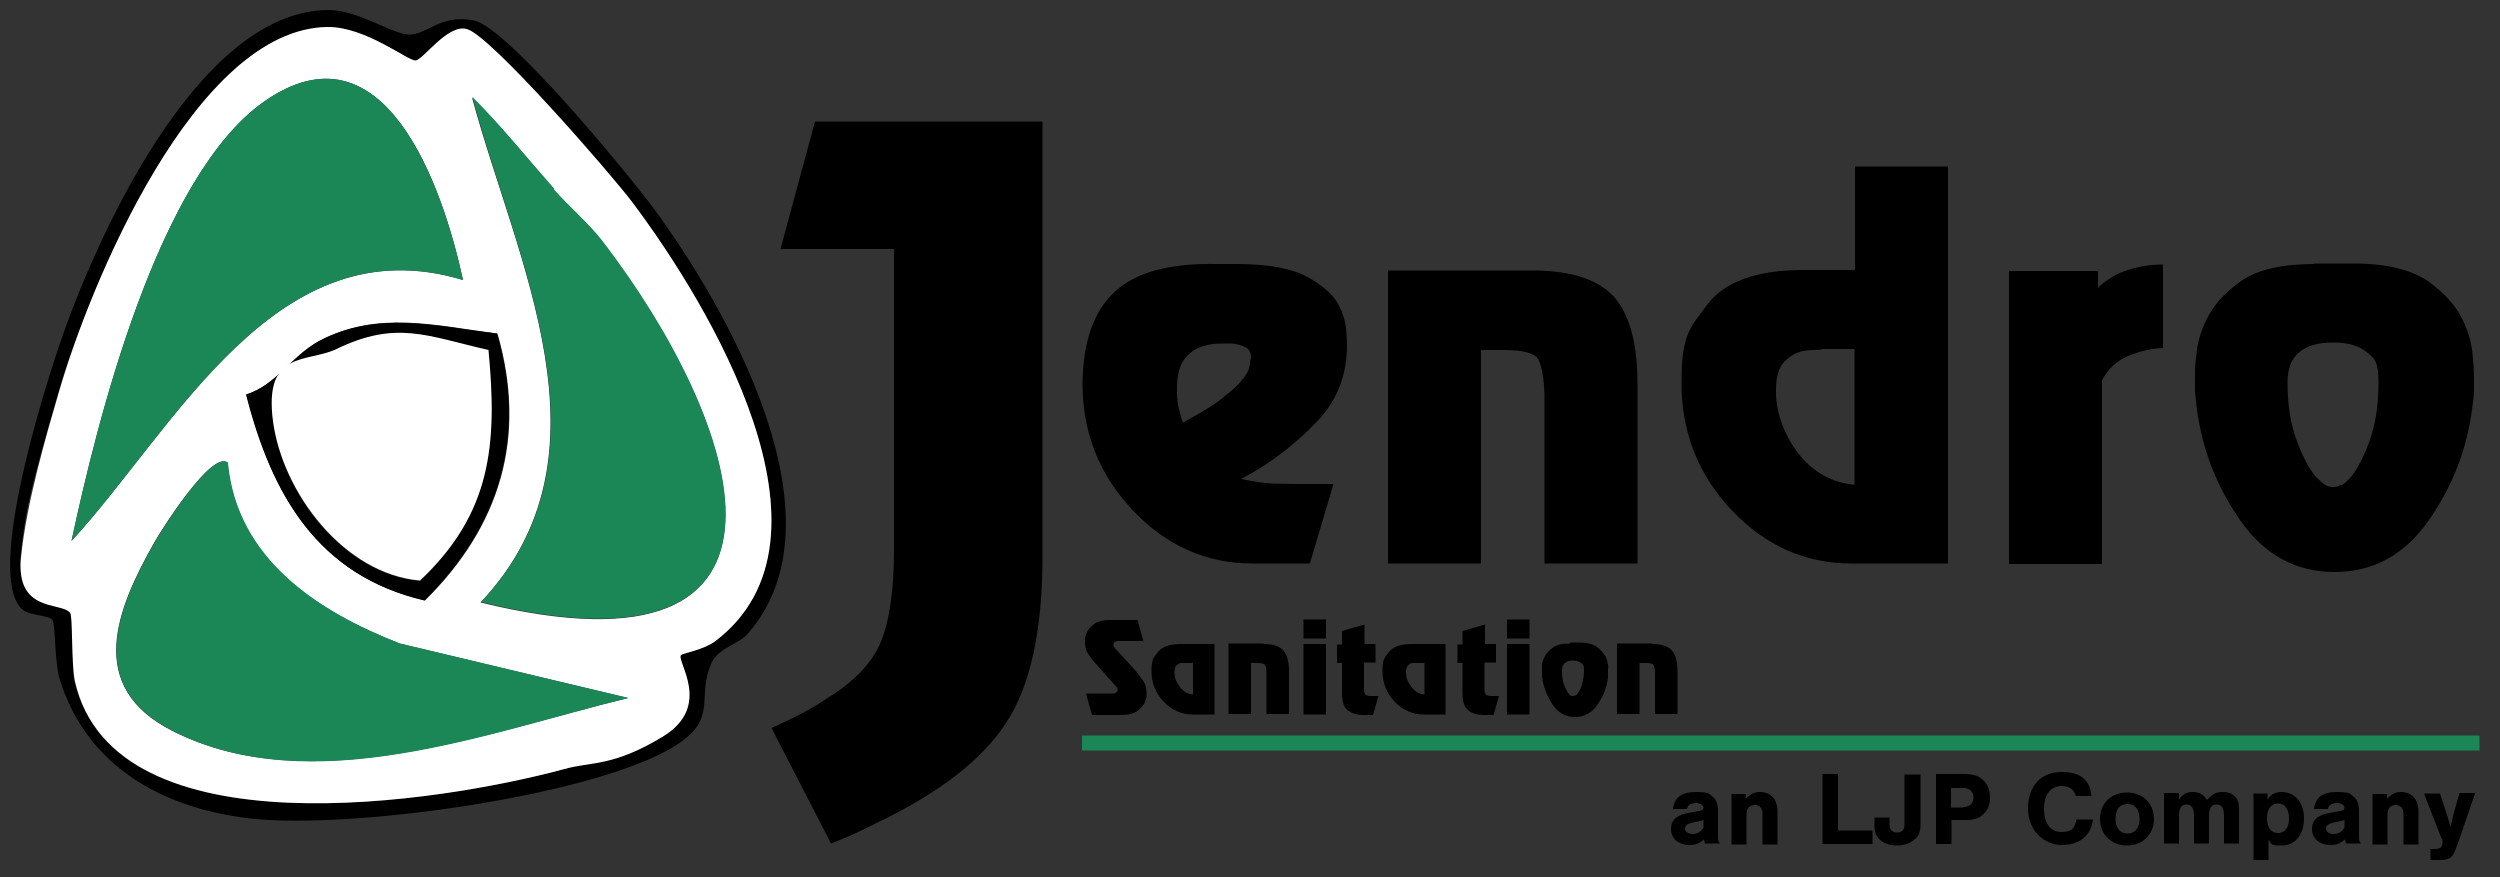 <?xml version="1.0" encoding="UTF-8"?>
<svg id="Layer_2" xmlns="http://www.w3.org/2000/svg" version="1.1" viewBox="0 0 500 175.4">
  <rect x="0" y="0" width="500" height="175.4" fill="#333333" stroke="none"/>
  <!-- Generator: Adobe Illustrator 29.4.0, SVG Export Plug-In . SVG Version: 2.1.0 Build 152)  -->
  <defs>
    <style>
      .st0 {
        fill: none;
        stroke: #1b8656;
        stroke-miterlimit: 10;
        stroke-width: 3px;
      }

      .st1 {
        fill: #1b8656;
      }

      .st2, .st3 {
        fill: #fff;
      }

      .st2, .st4 {
        display: none;
      }
    </style>
  </defs>
  <path class="st4" d="M176.2,258.5l1.5-9.1h14.1v48.3s-.4,6.4-4.7,9.1l-8,5.1-3.5-7.5,4.8-2.9s3.3-1.6,2.2-10.2-.3-33-.3-33"/>
  <path class="st4" d="M209.6,279.9l7.9-7s5-9.9-2.8-13c0,0-8.3-3.5-15.6.9,0,0-8.6,6.9,0,19.9,0,0,3.3,5.3,7.5,6.5,0,0,7.5-.1,9.5,0l2-7.1-8.4-.3Z"/>
  <path class="st2" d="M204.6,274.3l6.1-4.6s.6-6.5-5.1-3.1c0,0-3.4,2.9-1,7.6Z"/>
  <path class="st4" d="M244.6,287.2h-8.1v-17.5s1-4.1-6-3.1v20.6h-8.2v-27.1h13.8s8.1-.7,8.6,7.2"/>
  <path class="st4" d="M271.5,287.2h-12.2s-11.6-3.6-11.9-18.1c0,0,.4-8.3,6.9-9h9.2v-10.5h8"/>
  <path class="st2" d="M263.4,280.3v-13.7h-5.2s-4,1.8-2.1,7.8c0,0,2.2,5.7,7.2,6Z"/>
  <path class="st4" d="M284.7,287.2h-8.4v-27.8h8.4v2.5s1.2-2.9,5.6-3.3v8s-4.8-.7-5.4,1.9v18.8Z"/>
  <path class="st4" d="M300.2,259.9c2.6-.4,8.1-.5,10.7.2,10.3,2.8,5.9,23.3-1.6,27.7-14.1,8.1-25.4-25.1-9.1-27.8ZM303.9,266.6c-6.7,1.3-2.1,14.5.6,14.7,3.8.3,7.8-16.2-.6-14.7Z"/>
  <g>
    <path d="M149.5,126.8c-1.7,2-5.9,2.8-7.2,5.8-3.3,7.3,2,11.5-8.7,17.4-17.1,9.5-64,15.9-83.5,13.7-17.6-2-32.9-10.5-38.2-28-1-3.4-.8-10.8-1.4-11.7s-4.1-.9-5.6-1.8c-8.3-5.5,3.7-43.4,6.7-52.4C18.6,48.8,39.2,2.2,65.6,2c6.1,0,12.3,4.6,16,4.9,3.6.3,6.4-4.2,13.2-2.8s30.8,30.7,35.8,37.4c14.9,20.2,39,62.5,18.9,85.3ZM136.2,131c.2-.3,4.7-1.1,6.9-2.8,26.9-20.6-1.2-67.2-16.6-87.7-4.2-5.6-28.7-33.8-33.2-34.7-3.8-1-8.5,6.2-10.2,6.3s-9.8-6.8-17.5-6.7c-26.5.2-47.7,51.7-54,73.3s-6.7,24.8-7.5,32.8,7.9,8.9,9.8,11,.2,10.3,1,13.8c7.9,34.6,73.2,24.2,97.9,17.5,5.3-1.4,15.4-3.9,19.7-6.5,10.1-6.1,2.7-15.1,3.6-16.3Z"/>
    <path class="st3" d="M136.2,131c-1,1.2,6.4,10.2-3.6,16.3s-14.4,5-19.7,6.5c-24.7,6.7-90,17.1-97.9-17.5-.8-3.5-.4-13.2-1-13.8-1.9-2.1-10.9,0-9.8-11s5.1-24.6,7.5-32.8C17.9,57,39.1,5.6,65.6,5.4c7.6,0,16,6.8,17.5,6.7s6.4-7.3,10.2-6.3c4.5.9,29,29.1,33.2,34.7,15.4,20.5,43.5,67.2,16.6,87.7-2.2,1.7-6.6,2.5-6.9,2.8ZM92.6,56c-4-18.5-15.7-52.7-39.9-35.6-21.1,15-33.2,63.5-38.4,87.8,20.9-22.8,41-63.5,78.3-52.2ZM110.8,37.9c-5.4-6.2-10.6-12.7-16.4-18.4,8.8,32.8,29.5,71.5,1.7,101,70.2,17.2,52.2-36,24.3-72.2-2.8-3.7-6.7-6.9-9.7-10.3ZM99.4,66.7c-12.3-1.6-23.9-4.7-35.5,1.5-5.7,3-8.5,8.7-14.6,10.7,5.1,20.1,14.3,36.2,35.7,41.2,15-14.8,20.5-32.6,14.5-53.4ZM45.6,92.6c-3.1-2.9-13.4,13.5-14.7,15.8-7.8,13.7-13.8,29,3.6,37.8,27.7,14,63.2.1,91.1-6.6l-45.7-10.9c-16.5-6.4-32.7-16.9-34.4-36.1Z"/>
    <path class="st1" d="M45.6,92.6c1.8,19.2,18,29.7,34.4,36.1l45.7,10.9c-27.9,6.8-63.4,20.7-91.1,6.6-17.5-8.9-11.4-24.1-3.6-37.8,1.3-2.3,11.5-18.7,14.7-15.8Z"/>
    <path class="st1" d="M110.8,37.9c3,3.4,6.9,6.7,9.7,10.3,27.8,36.2,45.9,89.4-24.3,72.2,27.8-29.4,7-68.1-1.7-101,5.8,5.8,11,12.3,16.4,18.4Z"/>
    <path class="st1" d="M92.6,56c-37.4-11.3-57.4,29.5-78.3,52.2,5.2-24.4,17.3-72.9,38.4-87.8,24.2-17.1,35.9,17.1,39.9,35.6Z"/>
    <path d="M99.4,66.7c6,20.7.5,38.5-14.5,53.4-21.4-5-30.6-21.2-35.7-41.2,6.1-1.9,9-7.6,14.6-10.7,11.6-6.1,23.2-3,35.5-1.5ZM97.7,70.1c-12.2-2.8-18.3-6-30.4-.2s-13.6,7.4-12.7,14.4c1.8,14.3,14.1,30.6,29.4,31.9,14.2-13.5,15.5-27.1,13.7-46Z"/>
    <path class="st3" d="M97.7,70.1c1.8,19,.5,32.6-13.7,46-15.2-1.3-27.5-17.6-29.4-31.9s6.9-11.6,12.7-14.4c12-5.8,18.1-2.6,30.4.2Z"/>
  </g>
  <line class="st0" x1="216.4" y1="148.6" x2="495.9" y2="148.6"/>
  <g>
    <path d="M334.6,161.9c.2-2.3,1.6-3.5,4.5-3.5s2.7.4,3.5,1c.7.6,1,1.5,1,3v4.6c0,1.1,0,1.2.4,1.7h-3c-.1-.4-.1-.4-.2-.8-1,.8-1.7,1.1-2.9,1.1-2.2,0-3.7-1.3-3.7-3.2s1.2-2.9,4-3.3l1.6-.3c.7-.1.9-.3.9-.7s-.6-.9-1.5-.9-1.7.4-1.8,1.2h-2.7ZM340.7,164c-.3.1-.6.2-1.1.3l-1.1.2c-1.1.3-1.5.6-1.5,1.2s.6,1.1,1.5,1.1,1.7-.4,2.2-1.3v-1.5Z"/>
    <path d="M349.2,158.7v1c1.1-1,1.7-1.3,2.8-1.3,2.2,0,3.5,1.5,3.5,3.9v6.6h-3v-5.5c0-1,0-1.4-.3-1.8-.3-.4-.7-.6-1.2-.6s-1,.2-1.3.5c-.3.4-.4.8-.4,1.7v5.7h-3v-10.1h2.9Z"/>
    <path d="M367.7,166.1h6.8v2.7h-10v-14h3.1v11.3Z"/>
    <path d="M384.1,154.8v10.1c0,1.5-.4,2.4-1.3,3.1-.9.7-2,1.1-3.4,1.1-2.7,0-4.5-1.5-4.5-3.7v-1.9h3v1.4c0,1,.5,1.6,1.5,1.6s1.5-.5,1.5-1.6v-10h3.1Z"/>
    <path d="M390.3,168.8h-3.1v-14h5.5c1.9,0,2.9.3,3.8,1.1,1,.9,1.5,2.1,1.5,3.6s-.4,2.4-1.2,3.2c-.8.9-1.9,1.3-3.5,1.3h-3v4.8ZM392.7,161.4c1.2,0,2-.7,2-1.9s-.8-1.9-2-1.9h-2.5v3.9h2.5Z"/>
    <path d="M415.2,159.3c-.3-1.3-1.3-2.1-2.8-2.1-2.3,0-3.6,1.7-3.6,4.6s1.3,4.6,3.5,4.6,2.6-.8,3-2.5h3.3c-.4,3.2-2.7,5.1-6.2,5.1s-6.8-2.8-6.8-7.3,2.6-7.3,6.7-7.3,5.7,1.8,6,4.8h-3.2Z"/>
    <path d="M430.8,163.8c0,3.1-2.3,5.3-5.4,5.3s-5.4-2.2-5.4-5.3,2.2-5.3,5.4-5.3,5.4,2.2,5.4,5.4ZM423.1,163.7c0,1.9.9,3,2.4,3s2.4-1.1,2.4-2.9-.8-3-2.4-3-2.4,1.1-2.4,3Z"/>
    <path d="M435.8,158.7v1.2c.9-1.2,1.6-1.5,2.8-1.5s2.2.5,2.8,1.6c1.1-1.2,1.8-1.6,3.1-1.6s1.9.3,2.5.9c.6.6.8,1.4.8,2.7v6.7h-3v-5.6c0-1.5-.5-2.2-1.5-2.2s-1.5.7-1.5,2.2v5.6h-3v-5.6c0-1.5-.5-2.2-1.5-2.2s-1.5.7-1.5,2.2v5.6h-3v-10.1h2.9Z"/>
    <path d="M453.5,158.7v1.2c.8-1.1,1.5-1.5,2.8-1.5,2.7,0,4.5,2.1,4.5,5.3s-1.8,5.4-4.4,5.4-1.9-.3-2.7-1.1v4h-3v-13.3h2.9ZM453.4,163.7c0,1.8.8,2.9,2.2,2.9s2.2-1.1,2.2-2.9-.8-3-2.2-3-2.2,1.1-2.2,2.9Z"/>
    <path d="M462.8,161.9c.2-2.3,1.6-3.5,4.5-3.5s2.7.4,3.5,1c.7.6,1,1.5,1,3v4.6c0,1.1,0,1.2.4,1.7h-3c-.1-.4-.1-.4-.2-.8-1,.8-1.7,1.1-2.9,1.1-2.2,0-3.7-1.3-3.7-3.2s1.2-2.9,4-3.3l1.6-.3c.7-.1.9-.3.9-.7s-.6-.9-1.5-.9-1.7.4-1.8,1.2h-2.7ZM468.9,164c-.3.1-.6.2-1.1.3l-1.1.2c-1.1.3-1.5.6-1.5,1.2s.6,1.1,1.5,1.1,1.7-.4,2.2-1.3v-1.5Z"/>
    <path d="M477.4,158.7v1c1.1-1,1.7-1.3,2.8-1.3,2.2,0,3.5,1.5,3.5,3.9v6.6h-3v-5.5c0-1,0-1.4-.3-1.8-.3-.4-.7-.6-1.2-.6s-1,.2-1.3.5c-.3.4-.4.8-.4,1.7v5.7h-3v-10.1h2.9Z"/>
    <path d="M495,158.7l-3.5,10.2c-.6,1.7-.9,2.2-1.4,2.6-.5.4-1.2.5-2.3.5h-1.7v-2.2h.9c1,0,1.5-.4,1.5-1.3s0-.4-.4-1.3l-3.3-8.5h3.2l1.5,4.6c.3.9.3,1,.5,1.8v.4c.3-.7.4-1.4.6-2.3l1.3-4.6h3.1Z"/>
  </g>
  <g>
    <path d="M228.7,128.2h-4.2c0,0-.1,0-.2,0h-.6c-.3,0-.5,0-.7.2-.2,0-.3.2-.3.5s0,.4.2.6c.1.2.3.3.4.5,0,0,0,0,.1.1s0,0,.1.1l3.5,3.8c.6.7,1.1,1.4,1.6,2.1.5.7.7,1.5.7,2.5s0,.5,0,.7c0,.3-.1.5-.2.8-.2.7-.7,1.4-1.5,2-.7.6-1.9.9-3.4.9h-5.8l-1.2-4.3h5.3c.3,0,.5,0,.7-.2s.3-.2.3-.5,0-.4-.2-.6c-.1-.2-.3-.3-.4-.5,0,0,0,0-.1-.1,0,0,0,0-.1-.1l-3.4-3.8c-.6-.6-1.1-1.3-1.6-2s-.7-1.5-.7-2.5,0-.5,0-.7c0-.3.1-.5.2-.8.2-.7.7-1.4,1.5-2,.7-.6,1.9-.9,3.4-.9h5.4s1.2,4.3,1.2,4.3Z"/>
    <path d="M243,142.9h-4.5c-2.2,0-4.2-.9-5.8-2.6-1.6-1.7-2.4-3.7-2.4-6.1s.4-2.6,1.2-3.7c.8-1.1,2.4-1.7,4.6-1.7h6.8s0,14,0,14ZM238.5,132.6h-1.4c-.1,0-.3,0-.4,0-.2,0-.3,0-.5,0-.3,0-.6.2-.9.5-.3.3-.4.7-.4,1.3h0v.2c0,1,.4,1.9,1.1,2.8.7.9,1.5,1.4,2.6,1.5v-6.5Z"/>
    <path d="M252.8,128.8c1.9,0,3.2.5,3.9,1.3.7.9,1.1,2.2,1.1,4.1v8.6h-4.5v-8h0c0-.9-.1-1.5-.3-1.8-.2-.3-.7-.4-1.7-.4h-1.1v10.2h-4.5v-14.1h6.9Z"/>
    <path d="M265.2,127.7h-4.5v-3.8h4.5v3.8ZM265.2,142.9h-4.5v-14.1h4.5v14.1Z"/>
    <path d="M272.8,128.8h2.3v3.7h-2.3v5.4c0,.3,0,.6.2.9.1.2.5.4.9.4h1.8l-1.1,3.8h-2c-1.2,0-2.2-.3-3-.9s-1.2-1.7-1.2-3.4v-6.1h-1v-3.7h1v-2.7l4.5-1.3v4.1Z"/>
    <path d="M289.2,142.9h-4.5c-2.2,0-4.2-.9-5.8-2.6-1.6-1.7-2.4-3.7-2.4-6.1s.4-2.6,1.2-3.7c.8-1.1,2.4-1.7,4.6-1.7h6.8s0,14,0,14ZM284.8,132.6h-1.4c-.1,0-.3,0-.4,0-.2,0-.3,0-.5,0-.3,0-.6.2-.9.5-.3.3-.4.7-.4,1.3h0v.2c0,1,.4,1.9,1.1,2.8s1.5,1.4,2.6,1.5v-6.5Z"/>
    <path d="M296.9,128.8h2.3v3.7h-2.3v5.4c0,.3,0,.6.2.9.1.2.5.4.9.4h1.8l-1.1,3.8h-2c-1.2,0-2.2-.3-3-.9s-1.2-1.7-1.2-3.4v-6.1h-1v-3.7h1v-2.7l4.5-1.3v4.1Z"/>
    <path d="M305.9,127.7h-4.5v-3.8h4.5v3.8ZM305.9,142.9h-4.5v-14.1h4.5v14.1Z"/>
    <path d="M313.8,128.5h2c1.6,0,2.8.3,3.6.9s1.3,1.2,1.7,1.9c.3.6.4,1.1.5,1.6s0,.8,0,1h0c0,.3,0,.5,0,.8,0,.2,0,.5,0,.7-.2,2-.9,3.8-2.1,5.5-1.1,1.7-2.7,2.5-4.5,2.5s-3.4-.8-4.5-2.5c-1.1-1.7-1.8-3.5-2.1-5.5,0-.2,0-.5,0-.7,0-.2,0-.5,0-.7h0c0-.2,0-.5,0-1,0-.5.2-1,.5-1.6.3-.7.9-1.3,1.7-1.9s2-.8,3.6-.8h0ZM315.1,139.1c.1,0,.3-.2.4-.4.3-.4.7-1,.9-1.8s.4-1.7.4-2.8-.2-1.2-.6-1.5c-.4-.3-.9-.5-1.6-.5s-1.2.2-1.6.5c-.4.3-.6.8-.6,1.5,0,1.1.1,2,.4,2.8.3.8.6,1.4.9,1.8.1.2.3.3.4.4s.3.1.4.1c.1,0,.2,0,.4-.1Z"/>
    <path d="M330.5,128.8c1.9,0,3.2.5,3.9,1.3.7.9,1.1,2.2,1.1,4.1v8.6h-4.5v-8h0c0-.9-.1-1.5-.3-1.8-.2-.3-.7-.4-1.7-.4h-1.1v10.2h-4.5v-14.1h6.9Z"/>
  </g>
  <g>
    <path d="M261.8,112.7h-11.3c-9.3,0-17.3-3.6-24-10.7-6.7-7.1-10-15.6-10-25.3.1-8.3,2.2-14.4,6.4-18.3,4.1-3.9,11-5.8,20.5-5.6h3.9c6.4,0,11.1.9,14.2,2.6,3.1,1.7,5.2,3.6,6.3,5.7.8,1.6,1.2,3,1.4,4.4.1,1.4.2,2.4.2,3.1v.4c0,6-2,11.1-5.9,15.2-3.9,4.1-8.3,7.6-13.1,10.4-.4.2-.8.4-1.1.6-.4.2-.7.4-1.1.6,2.5.5,4.5.8,6.2.9,1.7,0,3.3.1,4.9.1h7.4l-4.7,15.8ZM250.2,71.5c0-1-.4-1.7-1.2-2.1-.8-.4-1.7-.6-2.6-.7-.3,0-.6,0-1,0h-1c-2.9,0-5.1.7-6.7,2.2-1.6,1.5-2.3,3.6-2.3,6.6s0,.8,0,1.2c0,.4,0,.8.1,1.2,0,.8.2,1.6.4,2.3s.4,1.6.7,2.3c.7-.4,1.6-.9,2.7-1.5,1.1-.6,2.2-1.3,3.3-2,1.5-1,2.9-2.2,4.2-3.3,1.3-1.2,2.3-2.4,2.9-3.7.1-.4.2-.8.3-1.1,0-.4.1-.7.1-1h0Z"/>
    <path d="M306.5,54.1c8,0,13.4,1.9,16.5,5.5,3,3.6,4.5,9.3,4.5,17.1v36h-18.6v-33.6c-.1-3.7-.6-6.1-1.3-7.3-.7-1.2-3-1.8-6.9-1.8h-4.5v42.7h-18.6v-58.6h28.9Z"/>
    <path d="M389.6,33.4v79.3h-19.3c-9.3,0-17.3-3.6-24-10.7s-10-15.6-10-25.4,1.7-11,5.1-15.6c3.4-4.6,9.8-7,19.2-7h10.4v-20.7h18.6ZM364.4,69.9c-.5,0-1.1.1-1.8.1-.7,0-1.3.1-2,.2-1.4.3-2.6,1-3.7,2.1s-1.7,3-1.7,5.6v1c.2,4.2,1.7,8.1,4.4,11.7,2.8,3.6,6.3,5.7,10.7,6.3h.6v-27.1h-6.6Z"/>
    <path d="M419.6,54.1v3.4c1.9-1.7,3.9-2.9,6-3.5,2.1-.7,4.5-1.1,7-1.1v16.7c-2.5.1-4.8.7-7,1.6-2.2.9-3.9,2.5-5.2,4.8v36.8h-18.6v-58.6h17.9Z"/>
    <path d="M462.6,52.7h8.2c6.6,0,11.6,1.3,14.9,3.6,3.3,2.4,5.6,5,6.9,7.8,1.1,2.3,1.7,4.5,1.9,6.6.2,2.1.3,3.5.3,4.2h0c0,1.1,0,2.2,0,3.2,0,1-.2,2.1-.3,3.1-1,8.3-3.9,15.9-8.7,22.8-4.8,6.9-11.1,10.4-18.9,10.4s-14.1-3.5-18.9-10.4c-4.8-6.9-7.7-14.5-8.7-22.8-.1-1-.2-2.1-.3-3.1,0-1,0-2.1,0-3.1h0c0-.8,0-2.2.3-4.3.2-2.1.8-4.3,1.9-6.6,1.3-2.8,3.6-5.5,6.9-7.8,3.3-2.4,8.3-3.5,14.9-3.5h0ZM468.3,97.1c.6-.4,1.2-.9,1.7-1.5,1.4-1.6,2.7-4.1,3.9-7.4,1.2-3.3,1.8-7.2,1.8-11.6s-.8-4.9-2.4-6.2c-1.6-1.3-3.8-1.9-6.7-1.9s-5.1.6-6.7,1.9c-1.6,1.3-2.4,3.3-2.4,6.1,0,4.4.6,8.2,1.8,11.5,1.2,3.3,2.5,5.7,3.9,7.4.6.6,1.2,1.1,1.7,1.5.6.4,1.1.5,1.6.5.5,0,1,0,1.6-.4Z"/>
  </g>
  <path d="M208.5,24.5v86.7c0,14.8-2.4,26-7.3,33.4-4.8,7.4-13.5,14.1-26.1,20.1-1.4.7-2.8,1.4-4.3,2.1-1.5.6-3,1.3-4.6,1.9l-11.9-23.1c2.2-1,4.3-2,6.2-3,1.9-1,3.6-2,5-3,5.4-3.3,9-7.1,10.7-11.3,1.7-4.2,2.6-10.3,2.6-18.3v-60.2h-22.7l6.9-25.5h45.4Z"/>
</svg>